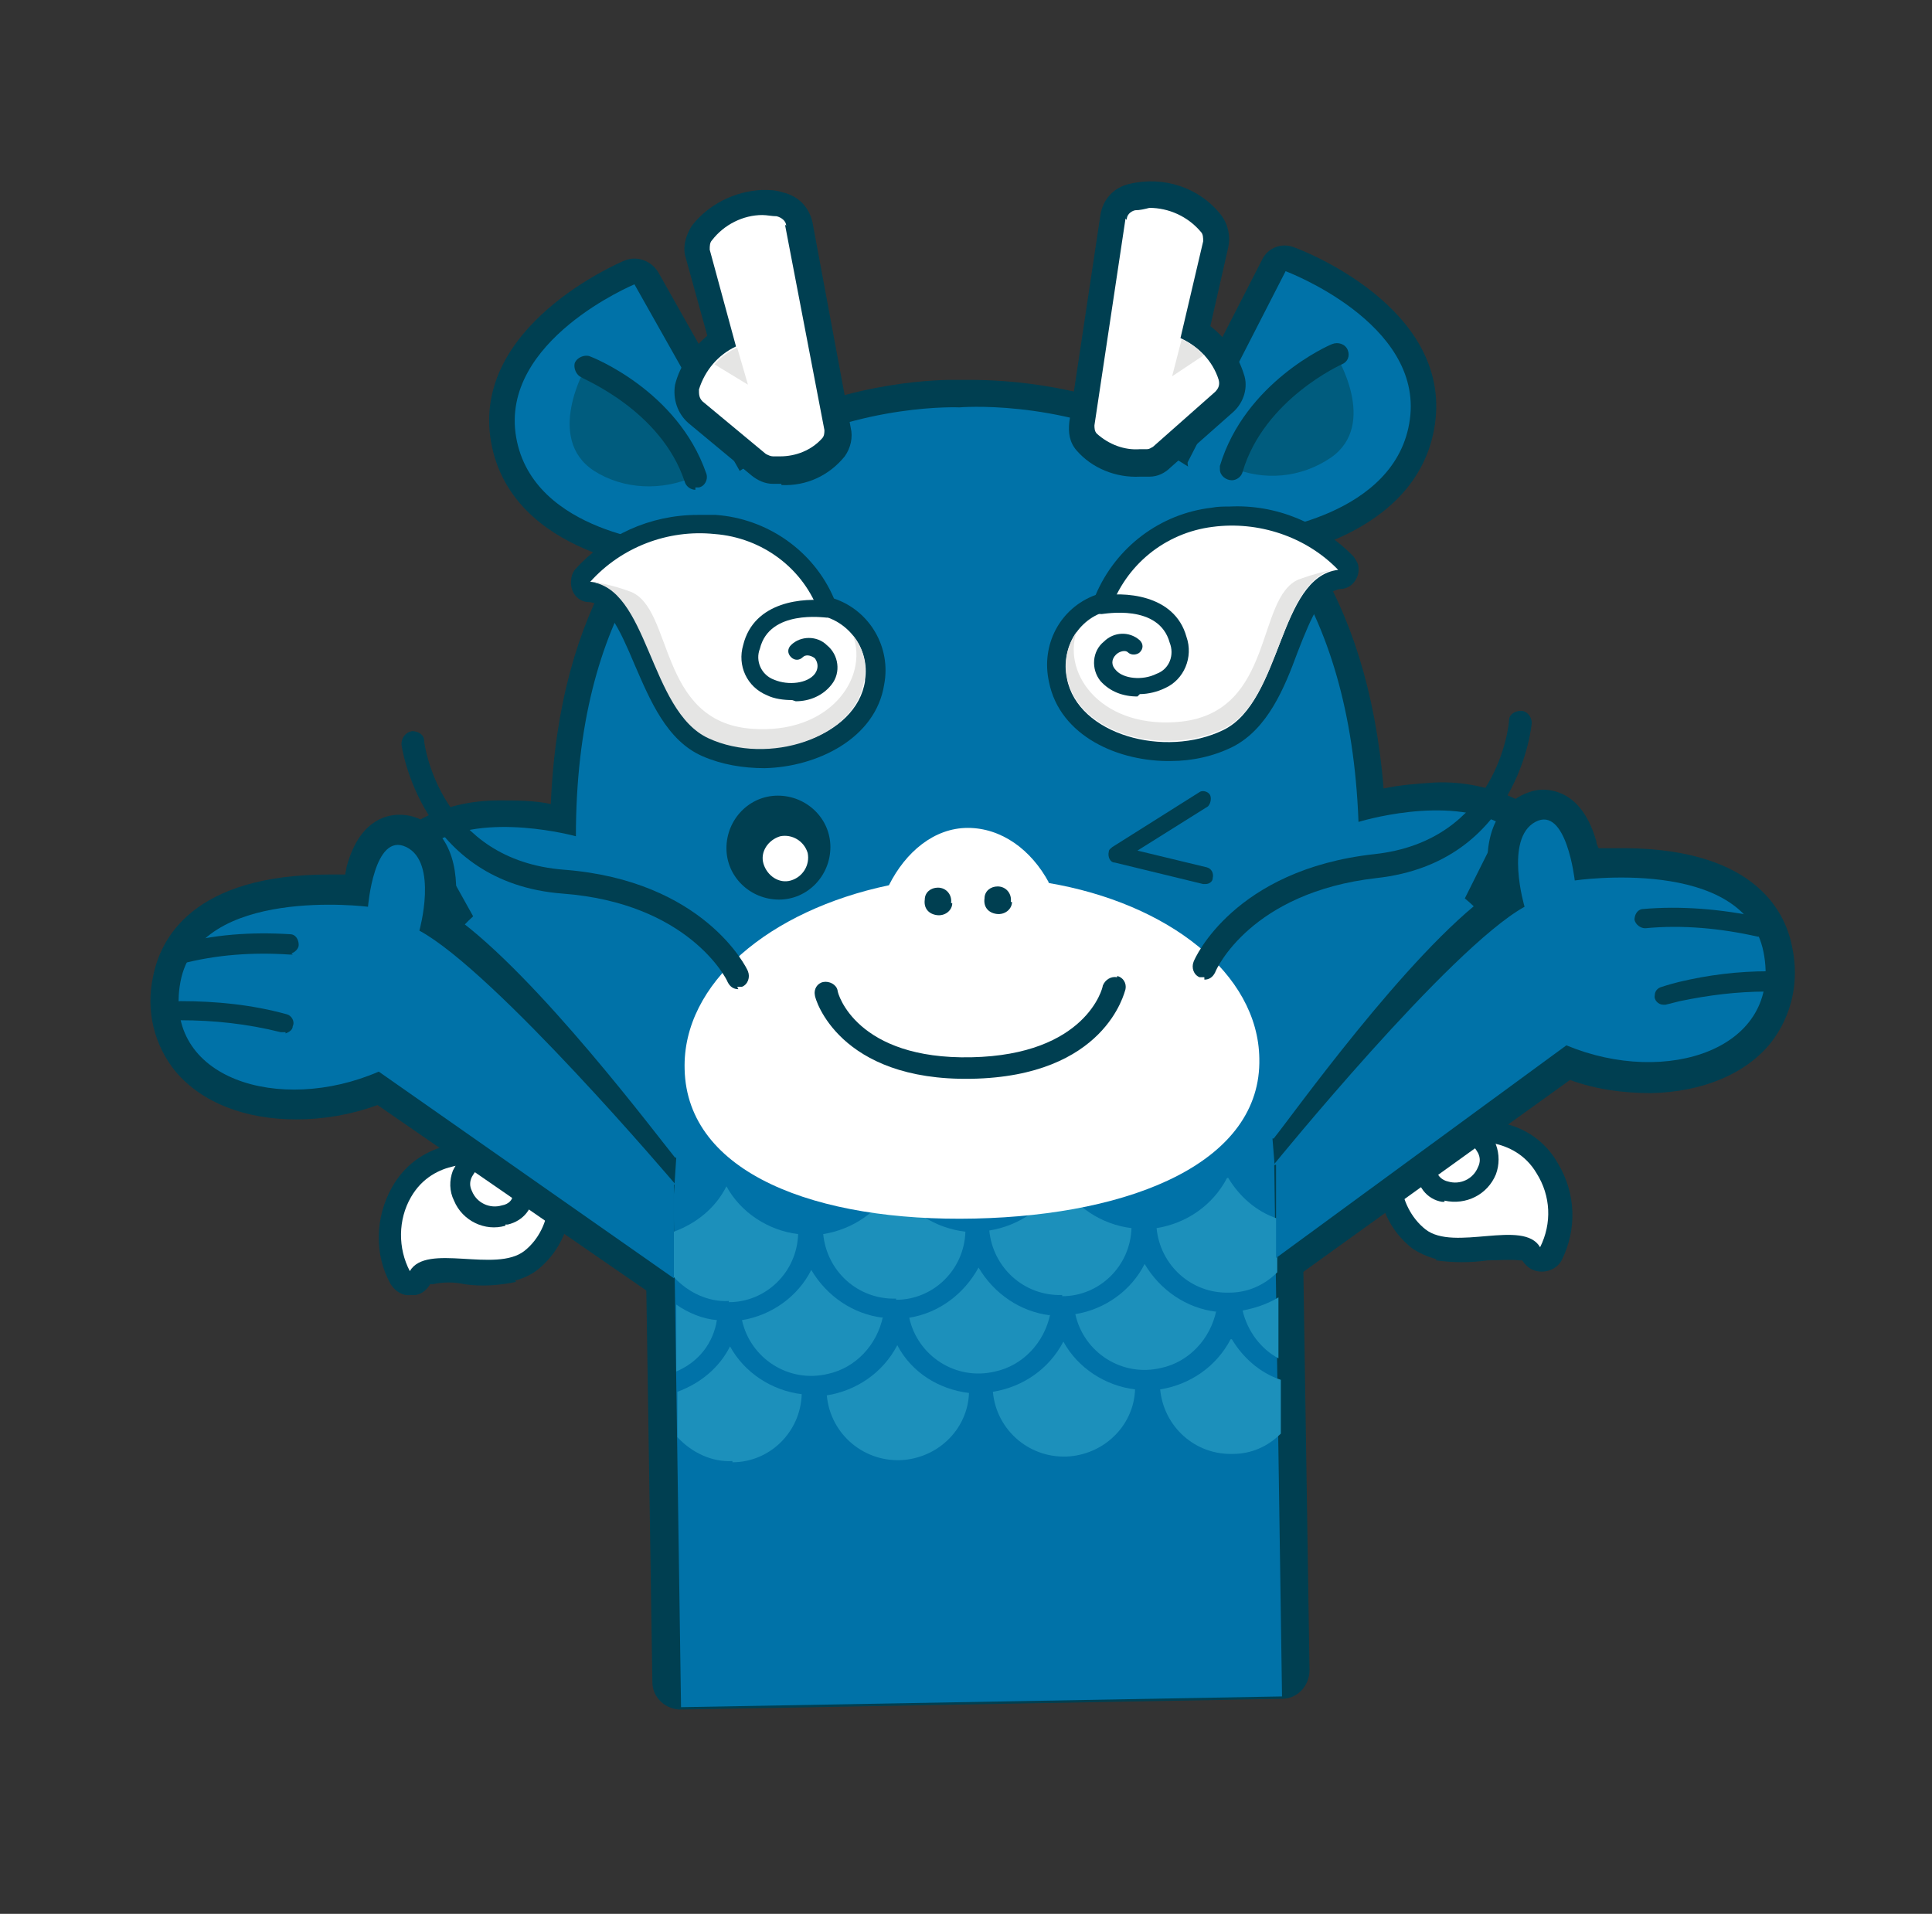 <?xml version="1.0" encoding="UTF-8"?>
<svg id="_レイヤー_1" data-name="レイヤー_1" xmlns="http://www.w3.org/2000/svg" xmlns:xlink="http://www.w3.org/1999/xlink" version="1.1" viewBox="0 0 161.7 160.2">
  <rect x="0" y="0" width="161.7" height="160.2" fill="#333333" stroke="none"/>
  <!-- Generator: Adobe Illustrator 29.1.0, SVG Export Plug-In . SVG Version: 2.1.0 Build 142)  -->
  <defs>
    <style>
      .st0 {
        fill: none;
      }

      .st1 {
        fill: #0072a8;
      }

      .st2 {
        fill: #003f51;
      }

      .st3 {
        fill: #e5e5e4;
      }

      .st4 {
        fill: #fff;
      }

      .st5 {
        fill: #1c90bb;
      }

      .st6 {
        clip-path: url(#clippath);
      }

      .st7 {
        fill: #005c7e;
      }
    </style>
    <clipPath id="clippath">
      <rect class="st0" x="13.2" y="13.5" width="135.2" height="133.2" transform="translate(-15.9 20.2) rotate(-13)"/>
    </clipPath>
  </defs>
  <g id="_グループ_238" data-name="グループ_238">
    <g class="st6">
      <g id="_グループ_237" data-name="グループ_237">
        <path id="_パス_669" data-name="パス_669" class="st2" d="M81.6,103.8c-24.6.5-32.5-6-35-9.6-1.5.7-2.9,1.6-4.3,2.5-.4.3-.8.4-1.3.4-.2,0-.4,0-.6,0-.6-.2-1.2-.6-1.4-1.2-1.4-3.2-1.2-7.1-.8-9.6-1.5,0-2.8.2-2.8.2,0,0-.2,0-.2,0-1.2,0-2.2-.9-2.2-2.2,0-.2,0-.4,0-.5.7-2.8,2-5.3,3.8-7.5l-2.6-4.7c-.6-1-.2-2.3.8-2.9,2.1-1.2,4.4-1.7,6.8-1.7,1.4,0,2.9,0,4.3.3,1.4-33.2,27.9-35.4,33.3-35.5.4,0,.8,0,.9,0,.2,0,.5,0,.9,0,5.4,0,31.9,1.1,34.6,34.2,1.4-.3,2.8-.4,4.3-.5,2.4-.1,4.7.4,6.8,1.4,1,.6,1.4,1.9.9,2.9l-2.4,4.8c1.9,2.1,3.3,4.6,4.1,7.3.3,1.2-.4,2.4-1.5,2.7-.2,0-.4,0-.5,0,0,0-.2,0-.2,0,0,0-1.3-.1-2.8-.1.5,2.5.9,6.4-.4,9.6-.2.6-.8,1.1-1.4,1.3-.6.2-1.3,0-1.9-.3-1.4-.9-2.8-1.7-4.4-2.4-2.4,3.7-10.1,10.4-34.7,10.9"/>
        <path id="_パス_670" data-name="パス_670" class="st2" d="M105.7,46.8c.5,0,13-1.6,14.4-11.3,1.4-9.8-11.2-14.6-11.8-14.8-1-.4-2.2,0-2.7,1.1l-8.2,16c-.1.2-.2.5-.2.8-.3,3.4,4.4,6.5,7.2,8,.3.2.7.3,1.1.3,0,0,.1,0,.2,0"/>
        <path id="_パス_671" data-name="パス_671" class="st2" d="M55.9,47.7c-.5,0-13.1-1.1-14.8-10.7-1.7-9.7,10.7-15,11.2-15.2,1-.4,2.2,0,2.8,1l8.8,15.6c.1.2.2.5.3.8.4,3.4-4.2,6.6-6.9,8.3-.3.2-.7.3-1.1.3,0,0-.1,0-.2,0"/>
        <path id="_パス_672" data-name="パス_672" class="st2" d="M54.6,140.8l-.7-45.5c0-1.3,1-2.4,2.3-2.4l50.3-.9c1.3,0,2.4,1,2.4,2.3l.7,45.5c0,1.3-1,2.4-2.3,2.4l-50.3.9c-1.3,0-2.4-1-2.4-2.3"/>
        <path id="_パス_673" data-name="パス_673" class="st1" d="M127.3,82.6c-.8-2.9-2.4-5.5-4.7-7.4l3.1-6.2c-4.6-2.5-12-.2-12-.2-1.4-37.5-33.4-34.7-33.4-34.7,0,0-32.1-1.5-32.1,35.9,0,0-7.6-2.1-12,.6l3.4,6.1c-2.2,2-3.7,4.7-4.4,7.6,1.9-.2,3.8-.3,5.8-.1,0,0-1.9,6.3,0,10.8,2-1.5,4.2-2.6,6.6-3.5,0,0,2.7,10.7,34,10.2,31.3-.6,33.6-11.4,33.6-11.4,2.4.8,4.6,1.9,6.7,3.3,1.8-4.5-.3-10.8-.3-10.8,1.9-.2,3.8-.3,5.8-.1"/>
        <path id="_パス_674" data-name="パス_674" class="st1" d="M107.3,142l-50.3.9-.7-47.7,50.3-.9.7,47.7Z"/>
        <path id="_パス_675" data-name="パス_675" class="st5" d="M61,109c3.1,0,5.7-2.5,5.8-5.7-2.5-.3-4.8-1.8-6-4-.9,1.8-2.5,3.1-4.4,3.8v3.8c1.2,1.3,2.9,2.1,4.6,2"/>
        <path id="_パス_676" data-name="パス_676" class="st5" d="M61.3,122.4c3.1,0,5.7-2.5,5.8-5.7-2.5-.3-4.8-1.8-6-4-.9,1.8-2.5,3.1-4.4,3.8v3.8c1.2,1.3,2.9,2.1,4.6,2"/>
        <path id="_パス_677" data-name="パス_677" class="st5" d="M73.9,110.3c-2.5-.3-4.7-1.8-6-4-1.1,2.2-3.3,3.8-5.8,4.2.7,3.2,3.9,5.3,7.2,4.5,2.3-.5,4.1-2.4,4.6-4.8"/>
        <path id="_パス_678" data-name="パス_678" class="st5" d="M107,113.7v-5.1c-1,.6-2,.9-3,1.1.4,1.7,1.5,3.2,3,4"/>
        <path id="_パス_679" data-name="パス_679" class="st5" d="M75,108.8c3.1,0,5.7-2.5,5.8-5.7-2.5-.3-4.8-1.7-6-4-1.2,2.3-3.4,3.8-5.9,4.2.3,3.1,2.9,5.5,6.1,5.4"/>
        <path id="_パス_680" data-name="パス_680" class="st5" d="M103,112.1c-1.2,2.3-3.4,3.8-5.9,4.2.3,3.1,2.9,5.5,6.1,5.4,1.5,0,2.9-.6,4-1.7v-4.5c-1.8-.6-3.2-1.9-4.1-3.4"/>
        <path id="_パス_681" data-name="パス_681" class="st5" d="M101.8,109.8c-2.5-.3-4.7-1.8-6-4-1.1,2.2-3.3,3.8-5.8,4.2.7,3.2,3.9,5.3,7.2,4.5,2.3-.5,4.1-2.4,4.6-4.8"/>
        <path id="_パス_682" data-name="パス_682" class="st5" d="M102.7,98.6c-1.2,2.3-3.4,3.8-5.9,4.2.3,3.1,2.9,5.5,6.1,5.4,1.5,0,2.9-.6,4-1.7v-4.5c-1.8-.6-3.2-1.9-4.1-3.4"/>
        <path id="_パス_683" data-name="パス_683" class="st5" d="M87.9,110.1c-2.5-.3-4.7-1.8-6-4-1.2,2.2-3.3,3.8-5.8,4.2.7,3.2,3.9,5.3,7.2,4.5,2.3-.5,4.1-2.4,4.6-4.8"/>
        <path id="_パス_684" data-name="パス_684" class="st5" d="M89,112.3c-1.2,2.3-3.4,3.8-5.9,4.2.3,3.3,3.2,5.7,6.5,5.4,3-.3,5.3-2.7,5.4-5.6-2.5-.3-4.8-1.8-6-4"/>
        <path id="_パス_685" data-name="パス_685" class="st5" d="M75.1,112.6c-1.2,2.3-3.4,3.8-5.9,4.2.3,3.3,3.2,5.7,6.5,5.4,3-.3,5.3-2.7,5.4-5.6-2.5-.3-4.8-1.7-6-4"/>
        <path id="_パス_686" data-name="パス_686" class="st5" d="M88.9,108.5c3.1,0,5.7-2.5,5.8-5.7-2.5-.3-4.8-1.8-6-4-1.2,2.3-3.4,3.8-5.9,4.2.3,3.1,2.9,5.5,6.1,5.4"/>
        <path id="_パス_687" data-name="パス_687" class="st5" d="M60,110.5c-1.2-.1-2.4-.6-3.4-1.3v5.6c1.9-.8,3.1-2.4,3.4-4.3"/>
        <path id="_パス_688" data-name="パス_688" class="st4" d="M87.8,73.9c-1.5-2.8-4-4.6-6.8-4.6s-5.2,2-6.6,4.8c-10,2.1-17.3,8.2-17.1,15.4.2,8.7,11,12.8,24.3,12.5,13.3-.3,24-4.8,23.8-13.4-.1-7.1-7.6-13-17.7-14.7"/>
        <path id="_パス_689" data-name="パス_689" class="st2" d="M79.7,75.6c0,.6-.6,1.1-1.3,1s-1.1-.6-1-1.3c0-.6.5-1,1.1-1,.7,0,1.2.6,1.1,1.3"/>
        <path id="_パス_690" data-name="パス_690" class="st2" d="M84.7,75.5c0,.6-.6,1.1-1.3,1s-1.1-.6-1-1.3c0-.6.5-1,1.1-1,.7,0,1.2.6,1.1,1.3"/>
        <path id="_パス_691" data-name="パス_691" class="st2" d="M93.5,81.8c-.5-.1-1,.2-1.2.7,0,0,0,0,0,0,0,.2-1.4,5.8-11,6-9.6.2-11.2-5.3-11.2-5.6-.1-.5-.7-.8-1.2-.7-.5.1-.8.6-.7,1.1,0,.3,2,7.2,13.1,7,11.2-.2,12.8-7.2,12.9-7.5.1-.5-.2-1-.7-1.1"/>
        <path id="_パス_692" data-name="パス_692" class="st2" d="M69.5,70.9c0,2.4-1.9,4.4-4.3,4.4s-4.4-1.9-4.4-4.3c0-2.4,1.9-4.4,4.3-4.4,2.4,0,4.4,1.9,4.4,4.3,0,0,0,0,0,0"/>
        <path id="_パス_693" data-name="パス_693" class="st2" d="M61.8,82.8c-.4,0-.7-.2-.9-.6-.1-.3-3.3-6.6-13.8-7.4-11.9-.9-13.5-12.4-13.5-12.5,0-.5.3-1,.9-1.1.5,0,1,.3,1,.8,0,.4,1.4,10,11.7,10.8,11.7.9,15.3,8.2,15.4,8.5.2.5,0,1.1-.5,1.3,0,0,0,0,0,0-.1,0-.3,0-.4,0"/>
        <path id="_パス_694" data-name="パス_694" class="st2" d="M100.8,82c.4,0,.7-.2.9-.6.1-.3,3-6.7,13.5-7.9,11.9-1.3,13-12.8,13-13,0-.5-.4-1-.9-1-.5,0-1,.3-1,.8,0,.4-1,10.1-11.3,11.2-11.7,1.3-15,8.7-15.1,9-.2.5,0,1.1.5,1.3.1,0,.3,0,.4,0"/>
        <path id="_パス_695" data-name="パス_695" class="st1" d="M61.9,39.4l-8.8-15.6s-11.3,4.7-9.9,12.8c1.4,8.1,12.8,8.9,12.8,8.9,0,0,6.2-3.7,5.9-6.1"/>
        <path id="_パス_696" data-name="パス_696" class="st7" d="M49,30.8s-3.4,5.9.7,8.6c2.5,1.6,5.7,1.7,8.4.5-1.9-4-5.2-7.2-9.1-9.1"/>
        <path id="_パス_697" data-name="パス_697" class="st2" d="M58.2,41c-.4,0-.8-.3-.9-.7-2-6-8.6-8.6-8.6-8.7-.5-.2-.7-.8-.6-1.2.2-.5.8-.7,1.2-.6h0c.3.1,7.4,2.9,9.8,9.8.2.5-.1,1.1-.6,1.2h0c0,0-.2,0-.3,0"/>
        <path id="_パス_698" data-name="パス_698" class="st1" d="M99.4,38.7l8.2-16s11.5,4.3,10.4,12.4c-1.1,8.2-12.5,9.4-12.5,9.4,0,0-6.3-3.5-6.1-5.9"/>
        <path id="_パス_699" data-name="パス_699" class="st7" d="M111.8,29.7s3.6,5.8-.4,8.6c-2.5,1.7-5.6,2-8.4.8,1.8-4,4.9-7.4,8.8-9.4"/>
        <path id="_パス_700" data-name="パス_700" class="st2" d="M103.1,40.2c-.5,0-1-.4-1-.9,0,0,0-.2,0-.3,2.1-7,9.1-10.1,9.4-10.2.5-.2,1.1,0,1.3.5.2.5,0,1-.5,1.2,0,0-6.5,2.9-8.3,9-.1.4-.5.7-.9.7"/>
        <path id="_パス_701" data-name="パス_701" class="st2" d="M64,64.3c-1.8,0-3.6-.3-5.2-1-3-1.3-4.4-4.7-5.7-7.7-1.3-3.1-2.3-5.1-3.8-5.2-.9,0-1.6-.8-1.5-1.8,0-.3.1-.6.3-.9,2.6-2.9,6.3-4.6,10.3-4.6.5,0,1,0,1.5,0,4.3.3,8.2,3,9.9,7,3,1,4.8,4.1,4.2,7.2-.7,4.5-5.6,6.9-10,7"/>
        <path id="_パス_702" data-name="パス_702" class="st4" d="M68.6,51.5c2.5.5,4.2,2.9,3.8,5.4,0,0,0,0,0,.1-.7,4.7-7.9,7-13,4.7s-5-12.7-10-13c2.6-2.9,6.5-4.4,10.4-4,4,.3,7.5,2.9,8.8,6.7"/>
        <path id="_パス_703" data-name="パス_703" class="st3" d="M72.3,57.1c.3-1.4,0-2.8-.9-3.9,1.3,3.6-2,8.3-8.5,7.8-7.9-.6-6.5-10.2-10.2-11.5-1.1-.4-2.2-.7-3.4-.8h0c5,.4,5,10.8,10,13.1s12.2,0,13-4.7"/>
        <path id="_パス_704" data-name="パス_704" class="st2" d="M66.3,58.6c-.7,0-1.5-.1-2.1-.4-1.7-.7-2.5-2.5-2-4.2.9-3.7,5.1-4,7.2-3.7.4,0,.7.5.6.8,0,.4-.4.6-.8.6-.2,0-4.8-.7-5.6,2.6-.4,1,.1,2.2,1.2,2.6,1.2.5,2.8.3,3.4-.5.3-.4.3-.9,0-1.3,0,0,0,0,0,0-.4-.3-.8-.3-1-.1-.3.3-.7.3-1,0-.3-.3-.3-.7,0-1,0,0,0,0,0,0,.8-.8,2.2-.8,3,0,1,.8,1.2,2.3.4,3.3,0,0,0,0,0,0-.7.9-1.8,1.4-3,1.4"/>
        <path id="_パス_705" data-name="パス_705" class="st2" d="M98,63.7c1.8,0,3.6-.4,5.2-1.2,2.9-1.5,4.3-4.9,5.4-7.9,1.2-3.1,2.1-5.1,3.6-5.3.9,0,1.6-.9,1.5-1.8,0-.3-.2-.6-.4-.9-2.7-2.8-6.5-4.4-10.4-4.2-.5,0-1,0-1.5.1-4.3.5-8,3.3-9.7,7.3-3,1.1-4.6,4.2-3.9,7.3.9,4.5,5.8,6.7,10.3,6.6"/>
        <path id="_パス_706" data-name="パス_706" class="st4" d="M92.9,51.1c-2.5.5-4.1,3-3.6,5.6,0,0,0,0,0,.1.9,4.7,8.2,6.7,13.1,4.3s4.6-12.8,9.6-13.4c-2.7-2.8-6.7-4.1-10.5-3.6-4,.5-7.3,3.2-8.6,7"/>
        <path id="_パス_707" data-name="パス_707" class="st3" d="M89.3,56.8c-.3-1.3,0-2.8.8-3.9-1.2,3.7,2.3,8.2,8.8,7.5,7.8-.9,6.2-10.4,9.8-11.9,1.1-.4,2.2-.7,3.3-.9h0c-5,.6-4.6,11-9.6,13.4s-12.2.4-13.1-4.3"/>
        <path id="_パス_708" data-name="パス_708" class="st2" d="M95.4,58.1c.7,0,1.5-.2,2.1-.5,1.6-.7,2.4-2.6,1.8-4.3-1-3.6-5.3-3.8-7.4-3.4-.4,0-.6.5-.5.9,0,.4.4.6.8.6.2,0,4.8-.9,5.7,2.4.4,1,0,2.2-1.1,2.6-1.2.6-2.8.4-3.4-.3-.4-.4-.4-.9,0-1.3,0,0,0,0,0,0,.3-.3.8-.4,1-.2.3.3.8.2,1,0,.3-.3.3-.7,0-1-.9-.8-2.2-.7-3,.1-1,.8-1.1,2.3-.3,3.3,0,0,0,0,0,0,.8.9,1.9,1.3,3.1,1.3"/>
        <path id="_パス_709" data-name="パス_709" class="st2" d="M65.4,40.5c-.2,0-.5,0-.7,0-.7,0-1.3-.3-1.8-.7l-5.3-4.4c-.9-.8-1.3-2-1.1-3.2.4-1.6,1.4-3,2.7-4.1l-1.8-6.5c-.3-.9,0-1.9.5-2.7,1.4-1.8,3.6-2.9,5.9-3,.6,0,1.1,0,1.7.2,1.3.3,2.2,1.2,2.5,2.5l3.2,17.2c.2.8,0,1.7-.5,2.4-1.3,1.6-3.2,2.5-5.3,2.4"/>
        <path id="_パス_710" data-name="パス_710" class="st4" d="M65.8,18.9c0-.4-.4-.7-.8-.8-.4,0-.8-.1-1.2-.1-1.6,0-3.2.8-4.2,2.1-.2.2-.2.5-.2.8l2.2,8.1h0c-1.5.7-2.6,2-3.1,3.6,0,.4,0,.7.3,1l5.3,4.4c.2.1.4.2.6.2.2,0,.4,0,.6,0,1.3,0,2.6-.5,3.5-1.5.2-.2.2-.5.2-.7l-3.3-17.2Z"/>
        <path id="_パス_711" data-name="パス_711" class="st3" d="M59.8,30.5l2.8,1.7-.9-3.1h0c-.7.3-1.4.8-1.9,1.4"/>
        <path id="_パス_712" data-name="パス_712" class="st2" d="M95.5,39.9c.2,0,.5,0,.7,0,.7,0,1.3-.3,1.8-.8l5.2-4.6c.9-.8,1.3-2.1.9-3.2-.5-1.6-1.5-3-2.8-4l1.5-6.6c.2-.9,0-1.9-.6-2.7-1.8-2.3-4.8-3.3-7.7-2.6-1.3.3-2.2,1.3-2.4,2.6l-2.6,17.3c-.1.9,0,1.7.6,2.4,1.3,1.5,3.3,2.3,5.3,2.2"/>
        <path id="_パス_713" data-name="パス_713" class="st4" d="M94.3,18.4c0-.4.3-.7.7-.8.4,0,.8-.1,1.2-.2,1.6,0,3.2.7,4.3,2,.2.2.2.5.2.8l-1.9,8.1h0c1.5.7,2.7,1.9,3.2,3.5.1.4,0,.7-.3,1l-5.2,4.6c-.2.1-.3.2-.5.2-.2,0-.4,0-.6,0-1.3.1-2.6-.4-3.6-1.3-.2-.2-.2-.5-.2-.7l2.6-17.3Z"/>
        <path id="_パス_714" data-name="パス_714" class="st3" d="M100.8,29.7l-2.7,1.8.8-3.1h0c.7.3,1.4.8,1.9,1.4"/>
        <path id="_パス_715" data-name="パス_715" class="st2" d="M100.9,74c0,0-.1,0-.2,0l-7.4-1.8c-.4,0-.6-.5-.5-.9,0-.2.2-.3.3-.4l7.3-4.6c.3-.2.8,0,.9.3.1.3,0,.7-.2.9l-5.9,3.7,5.8,1.4c.4.1.6.5.5.9,0,.3-.3.5-.6.5"/>
        <path id="_パス_716" data-name="パス_716" class="st2" d="M120.2,105.4c-.7-.2-1.4-.5-2-.9-1.9-1.5-2.9-3.7-2.8-6.1,0-1.9,1-3.6,2.5-4.7,1.1-.8,2.6-1.1,3.9-.8.7.2,1.3.4,1.8.9.7,0,1.4,0,2.1.2,2,.4,3.7,1.6,4.7,3.4,1.5,2.5,1.6,5.5.3,8.1-.5.9-1.7,1.2-2.6.7-.3-.2-.5-.4-.7-.7,0,0,0,0-.2,0-.9-.1-1.8,0-2.7,0-1.4.2-2.9.2-4.3,0"/>
        <path id="_パス_717" data-name="パス_717" class="st4" d="M122.9,95.7c-1-1.2-2.8-1.4-4-.4-2.5,1.6-2,5.7.4,7.6s8.2-.9,9.6,1.5c1-2,.9-4.3-.3-6.2-1.9-3.2-5.8-2.6-5.8-2.6"/>
        <path id="_パス_718" data-name="パス_718" class="st2" d="M120.9,100.6c0,0-.1,0-.2,0-1.3-.2-2.2-1.4-2.1-2.7,0-.5.5-.8,1-.7.5,0,.8.5.7.9,0,.3.4.7.9.8,1,.3,2.1-.2,2.5-1.2.2-.4.2-.8,0-1.2-.4-.7-1-1.3-1.8-1.6-.4-.2-.7-.7-.5-1.1s.7-.7,1.1-.5c0,0,0,0,0,0,1.2.5,2.2,1.4,2.7,2.5.3.8.3,1.7,0,2.5-.7,1.7-2.5,2.6-4.3,2.2"/>
        <path id="_パス_719" data-name="パス_719" class="st2" d="M106.6,95.3c1.4-1.7,11.2-15.5,18.1-20.5-.4-2.5-.6-6.5,2.6-8.2.6-.3,1.2-.5,1.8-.5,1.2,0,3.4.5,4.5,4.3,0,.2.1.4.2.6.4,0,.8,0,1.3,0,11.5-.2,14.3,5.1,14.9,8.3.6,2.8,0,5.7-1.8,8-2.1,2.6-5.7,4.1-10,4.2-2.3,0-4.6-.3-6.8-1.1l-23.9,17.2-1-12.3Z"/>
        <path id="_パス_720" data-name="パス_720" class="st1" d="M106.6,97.5s14.7-18.1,21-21.6c0,0-1.7-5.7.9-7.1s3.3,4.9,3.3,4.9c0,0,14.2-2.1,15.8,6,1.6,8.1-8.1,11.3-16.5,7.8l-24.3,17.8v-7.8Z"/>
        <path id="_パス_721" data-name="パス_721" class="st2" d="M147.5,78.4c0,0-.1,0-.2,0,0,0-.1,0-.2,0-3.1-.7-6.3-1-9.4-.7-.4,0-.8-.3-.9-.7,0-.4.2-.8.6-.9h0c3.3-.3,6.7,0,10,.7.4,0,.7.5.6.9,0,.3-.3.5-.6.6"/>
        <path id="_パス_722" data-name="パス_722" class="st2" d="M147.3,78.2s0,0-.1,0c-3.1-.7-6.3-1-9.5-.7-.3,0-.6-.2-.6-.5s.2-.6.5-.6c3.3-.3,6.6,0,9.9.7.3,0,.5.4.4.7,0,.3-.3.4-.5.4"/>
        <path id="_パス_723" data-name="パス_723" class="st2" d="M148,83c0,0-.1,0-.2,0-2.4,0-4.8.3-7.2.8-.8.2-1.2.3-1.2.3h0c0,0-.1,0-.2,0-.4,0-.8-.4-.7-.8,0-.3.2-.6.6-.7,0,0,.6-.2,1.4-.4,2.5-.6,5-.9,7.5-.9.4,0,.8.4.8.8,0,.4-.3.7-.6.8"/>
        <path id="_パス_724" data-name="パス_724" class="st2" d="M139.1,83.9c-.3,0-.5-.3-.5-.6,0-.2.2-.4.4-.5,2.9-.8,5.8-1.2,8.8-1.2.3,0,.6.2.6.6s-.2.6-.6.6c-2.9,0-5.7.4-8.5,1.2,0,0-.1,0-.2,0"/>
        <path id="_パス_725" data-name="パス_725" class="st2" d="M43.1,107.2c.7-.2,1.4-.5,2-1,1.8-1.5,2.8-3.8,2.7-6.2,0-1.9-1-3.6-2.6-4.6-1.1-.8-2.6-1.1-3.9-.7-.7.2-1.3.5-1.8.9-.7,0-1.4,0-2.1.3-2,.5-3.6,1.7-4.6,3.5-1.4,2.5-1.5,5.6-.1,8.1.4.6,1,1,1.7.9.1,0,.3,0,.4,0,.5-.1.9-.4,1.2-.9h.2c.9-.2,1.8-.2,2.7,0,1.4.2,2.9.1,4.3-.2"/>
        <path id="_パス_726" data-name="パス_726" class="st4" d="M40.2,97.6c1-1.2,2.7-1.4,4-.5,2.5,1.6,2.1,5.7-.3,7.6s-8.2-.7-9.6,1.7c-1-1.9-1-4.3.1-6.2,1.9-3.3,5.8-2.7,5.8-2.7"/>
        <path id="_パス_727" data-name="パス_727" class="st2" d="M42.3,102.5c0,0,.1,0,.2,0,1.3-.3,2.2-1.4,2.1-2.7,0-.5-.5-.8-1-.7s-.8.5-.7,1c0,.3-.3.7-.9.8-1,.3-2.1-.2-2.5-1.2-.2-.4-.2-.8,0-1.2.4-.7,1-1.3,1.8-1.6.4-.2.6-.7.4-1.1-.2-.4-.7-.6-1.1-.4-1.2.5-2.1,1.4-2.7,2.6-.3.8-.3,1.7.1,2.5.7,1.7,2.6,2.6,4.3,2.1"/>
        <path id="_パス_728" data-name="パス_728" class="st2" d="M56.5,96.9c-1.4-1.7-11.5-15.2-18.5-20.2.4-2.5.4-6.5-2.8-8.1-.6-.3-1.2-.4-1.8-.4-1.2,0-3.4.6-4.4,4.4,0,.2-.1.4-.1.6-.4,0-.8,0-1.3,0-11.5,0-14.2,5.4-14.8,8.6-.6,2.8.1,5.7,1.9,7.9,2.2,2.6,5.8,4,10.1,4,2.3,0,4.6-.4,6.8-1.2l24.2,16.7.8-12.3Z"/>
        <path id="_パス_729" data-name="パス_729" class="st1" d="M56.5,99.1s-15.1-17.8-21.4-21.2c0,0,1.6-5.7-1.1-7s-3.2,5-3.2,5c0,0-14.2-1.8-15.7,6.3s8.3,11.1,16.6,7.5l24.7,17.3v-7.8Z"/>
        <path id="_パス_730" data-name="パス_730" class="st2" d="M24.5,79.9c0,0-.2,0-.3,0-3-.2-6.1,0-9.1.8h-.3c0,0-.1,0-.2,0-.4,0-.8-.3-.8-.8,0-.4.3-.7.6-.8h.3c3.1-.9,6.4-1.1,9.6-.9.4,0,.7.4.7.9,0,.3-.3.6-.6.7"/>
        <path id="_パス_731" data-name="パス_731" class="st2" d="M14.6,80.6s0,0,.1,0c3.1-.8,6.3-1.1,9.5-.9.3,0,.6-.2.6-.5,0-.3-.2-.6-.5-.6h0c-3.3-.2-6.6,0-9.9.9-.3,0-.5.4-.4.7,0,.3.3.4.6.4"/>
        <path id="_パス_732" data-name="パス_732" class="st2" d="M23.9,86.4c-.1,0-.3,0-.4,0-2.8-.7-5.6-1-8.4-1-.4,0-.8-.3-.8-.8,0-.4.3-.8.8-.8,0,0,0,0,0,0,3,0,6,.3,8.9,1.1.4.1.7.6.5,1,0,.3-.3.5-.6.6"/>
        <path id="_パス_733" data-name="パス_733" class="st2" d="M23.7,86.2c.3,0,.5-.3.5-.6,0-.2-.2-.4-.4-.5-2.9-.7-5.8-1.1-8.8-1-.3,0-.6.3-.5.6,0,.3.3.6.6.5,2.9,0,5.7.3,8.5,1,0,0,.1,0,.2,0"/>
        <path id="_パス_735" data-name="パス_735" class="st4" d="M67.6,71.4c.2,1-.4,2-1.4,2.3s-2-.4-2.3-1.4.4-2,1.4-2.3h0c1-.2,2,.4,2.3,1.4"/>
      </g>
    </g>
  </g>
</svg>